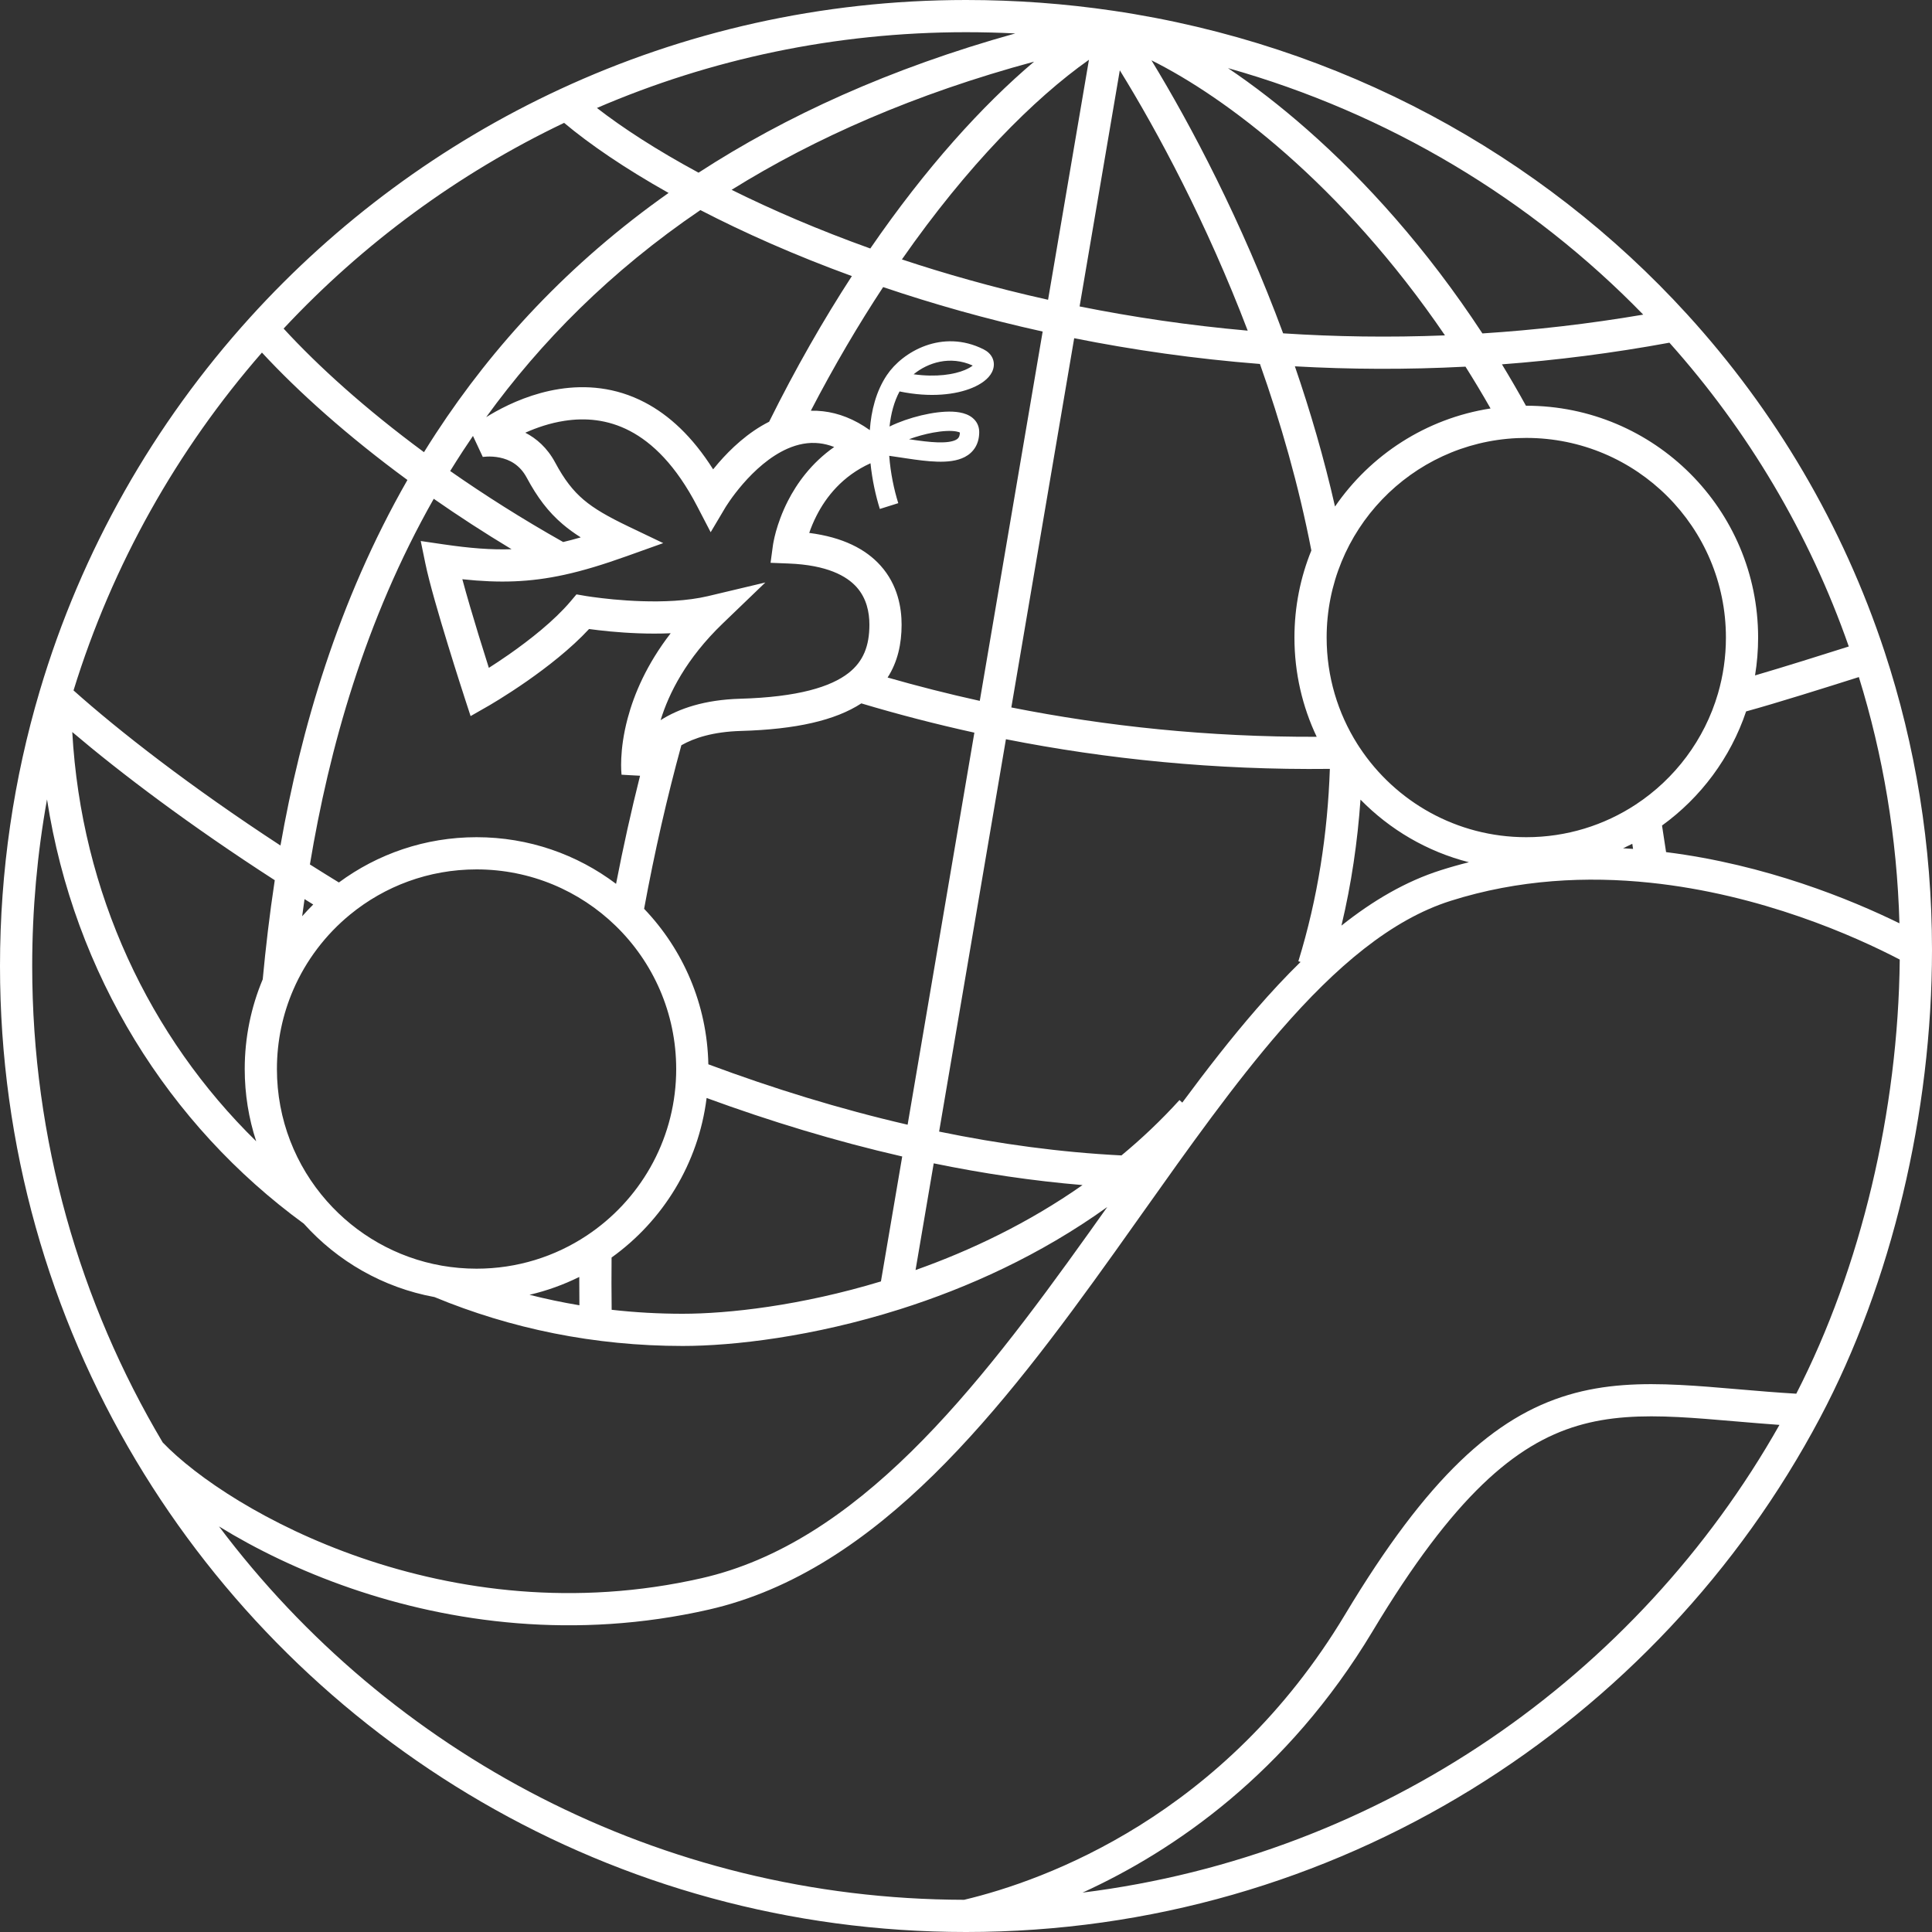 <svg className = "w-full" width="69" height="69" viewBox="0 0 69 69" fill="none" xmlns="http://www.w3.org/2000/svg">
<rect x="0" y="0" width="69" height="69" fill="#333333" stroke="none"/>
<path fill-rule="evenodd" clip-rule="evenodd" d="M34.5 0C29.321 0 24.407 1.141 19.998 3.187C15.774 5.147 12.014 7.935 8.925 11.344C5.504 15.121 2.906 19.66 1.419 24.677C0.495 27.791 0 31.088 0 34.5C0 40.953 1.772 46.993 4.856 52.16C10.877 62.244 21.899 69 34.5 69C47.724 69 59.209 61.56 65 50.639C67.558 45.815 69 39.745 69 33.925C69 30.191 68.406 26.615 67.308 23.28C65.814 18.749 63.39 14.664 60.258 11.228C55.041 5.504 47.863 1.58 39.759 0.384C38.044 0.131 36.288 0 34.5 0ZM24.948 6.167C23.453 5.36 22.232 4.565 21.319 3.856C25.361 2.115 29.817 1.15 34.5 1.15C35.09 1.15 35.677 1.165 36.26 1.194C31.79 2.439 28.06 4.145 24.948 6.167ZM26.129 6.779C29.115 4.921 32.677 3.352 36.932 2.202C35.091 3.758 33.063 5.991 31.082 8.875C29.238 8.214 27.578 7.499 26.129 6.779ZM25.014 7.503C26.579 8.313 28.394 9.12 30.424 9.86C29.409 11.423 28.413 13.158 27.469 15.062C26.706 15.445 26.088 16.04 25.665 16.528C25.595 16.608 25.53 16.687 25.469 16.762C24.73 15.592 23.9 14.828 23.029 14.372C21.972 13.819 20.909 13.749 19.979 13.893C19.057 14.036 18.258 14.391 17.697 14.702C17.575 14.77 17.464 14.836 17.364 14.898C19.307 12.213 21.802 9.685 25.014 7.503ZM31.541 10.253C30.663 11.587 29.794 13.06 28.958 14.669C29.1 14.665 29.245 14.671 29.392 14.688C29.948 14.751 30.51 14.966 31.065 15.362C31.114 14.668 31.288 13.972 31.674 13.396C32.233 12.562 33.651 11.737 35.126 12.475C35.26 12.542 35.392 12.65 35.457 12.814C35.524 12.985 35.495 13.155 35.427 13.291C35.303 13.538 35.029 13.723 34.729 13.849C34.143 14.095 33.233 14.209 32.127 13.98C31.931 14.345 31.818 14.774 31.769 15.233C31.859 15.189 31.952 15.148 32.046 15.109C32.402 14.963 32.808 14.844 33.194 14.773C33.573 14.703 33.964 14.673 34.276 14.73C34.431 14.758 34.599 14.813 34.734 14.924C34.883 15.046 34.972 15.221 34.972 15.428C34.972 15.624 34.931 15.806 34.838 15.965C34.744 16.125 34.611 16.24 34.461 16.319C34.176 16.469 33.816 16.498 33.477 16.488C33.13 16.479 32.746 16.426 32.385 16.372C32.317 16.362 32.25 16.352 32.185 16.342C32.038 16.319 31.895 16.297 31.758 16.279C31.804 16.897 31.931 17.493 32.081 17.97L31.423 18.177C31.277 17.712 31.15 17.145 31.089 16.545C30.083 17 29.499 17.754 29.162 18.417C29.048 18.64 28.963 18.851 28.901 19.033C30.103 19.187 30.922 19.612 31.45 20.202C32.069 20.893 32.2 21.716 32.2 22.31C32.2 22.99 32.061 23.637 31.7 24.197C32.767 24.503 33.865 24.782 34.992 25.031L37.238 11.841C36.225 11.617 35.244 11.37 34.298 11.105C33.344 10.838 32.424 10.552 31.541 10.253ZM27.605 19.472C27.605 19.472 27.605 19.472 28.175 19.55L27.605 19.472L27.52 20.1L28.153 20.125C29.549 20.178 30.24 20.575 30.593 20.968C30.951 21.369 31.05 21.869 31.05 22.31C31.05 23.066 30.835 23.621 30.305 24.036C29.675 24.528 28.51 24.896 26.434 24.955C25.16 24.992 24.244 25.305 23.593 25.72C23.887 24.762 24.508 23.52 25.814 22.265L27.334 20.803L25.282 21.291C24.914 21.378 24.506 21.43 24.086 21.457C23.303 21.506 22.509 21.463 21.905 21.407C21.604 21.378 21.353 21.347 21.179 21.323C21.092 21.311 21.024 21.301 20.978 21.294C20.955 21.29 20.938 21.288 20.927 21.286L20.915 21.284L20.912 21.283L20.588 21.228L20.376 21.479C19.793 22.168 18.922 22.853 18.172 23.377C17.908 23.561 17.664 23.721 17.459 23.852C17.357 23.531 17.229 23.125 17.095 22.688C16.889 22.014 16.672 21.284 16.512 20.687C17.846 20.83 18.929 20.795 20.147 20.53C20.837 20.38 21.561 20.157 22.389 19.861L23.687 19.397L22.443 18.802C21.715 18.452 21.228 18.175 20.841 17.846C20.463 17.524 20.155 17.131 19.827 16.518C19.542 15.987 19.154 15.656 18.761 15.454C19.167 15.272 19.643 15.109 20.156 15.03C20.894 14.915 21.699 14.974 22.496 15.391C23.295 15.809 24.14 16.615 24.904 18.09L25.381 19.008L25.909 18.119L25.909 18.119L25.909 18.119L25.91 18.118L25.916 18.108C25.922 18.098 25.932 18.082 25.945 18.062C25.972 18.02 26.012 17.958 26.066 17.881C26.173 17.727 26.332 17.514 26.533 17.282C26.944 16.809 27.497 16.299 28.126 16.023C28.492 15.863 28.872 15.786 29.263 15.831C29.43 15.85 29.607 15.892 29.793 15.964C28.978 16.535 28.46 17.261 28.137 17.895C27.922 18.317 27.791 18.703 27.712 18.985C27.673 19.127 27.647 19.244 27.631 19.327C27.622 19.369 27.616 19.403 27.612 19.427C27.611 19.433 27.61 19.438 27.61 19.443C27.609 19.448 27.608 19.453 27.608 19.457L27.606 19.466L27.606 19.47L27.605 19.472ZM22.199 27.668C22.199 27.668 22.199 27.669 22.77 27.6L22.199 27.669L22.859 27.705C22.546 28.952 22.259 30.239 22.002 31.566C20.616 30.52 18.89 29.9 17.02 29.9C15.18 29.9 13.478 30.501 12.103 31.517C11.752 31.302 11.406 31.087 11.068 30.873C11.755 26.747 13.026 22.159 15.491 17.814C16.359 18.419 17.286 19.022 18.27 19.615C17.546 19.64 16.778 19.579 15.838 19.441L15.026 19.322L15.192 20.126C15.332 20.809 15.686 22.015 15.996 23.025C16.152 23.535 16.3 24.005 16.409 24.346C16.464 24.517 16.508 24.656 16.54 24.752L16.588 24.903C16.588 24.903 16.588 24.903 17.135 24.725L16.588 24.903L16.807 25.575L17.42 25.224L17.135 24.725C17.42 25.224 17.42 25.224 17.42 25.224L17.421 25.224L17.423 25.223L17.429 25.219L17.452 25.206C17.458 25.202 17.466 25.198 17.475 25.193C17.491 25.183 17.511 25.171 17.535 25.157C17.606 25.115 17.709 25.053 17.835 24.975C18.088 24.818 18.439 24.593 18.83 24.32C19.524 23.835 20.378 23.177 21.038 22.465C21.226 22.49 21.487 22.523 21.797 22.552C22.384 22.607 23.159 22.651 23.953 22.616C23.096 23.724 22.647 24.788 22.416 25.655C22.26 26.239 22.204 26.729 22.188 27.08C22.18 27.255 22.182 27.395 22.186 27.495C22.189 27.545 22.191 27.585 22.194 27.614C22.195 27.625 22.195 27.634 22.196 27.642C22.197 27.645 22.197 27.647 22.197 27.65L22.198 27.661L22.199 27.665L22.199 27.668ZM23.004 32.457C23.379 30.415 23.827 28.467 24.334 26.616C24.789 26.357 25.466 26.133 26.466 26.105C28.427 26.049 29.828 25.729 30.762 25.121C32.063 25.51 33.41 25.861 34.799 26.166L32.415 40.168C29.991 39.609 27.606 38.871 25.298 38.011C25.255 35.858 24.39 33.906 23.004 32.457ZM33.54 40.414L35.926 26.401C39.517 27.11 43.384 27.507 47.495 27.46C47.415 29.763 47.067 32.071 46.37 34.331L46.449 34.355C45.912 34.88 45.386 35.446 44.869 36.042C43.977 37.068 43.099 38.197 42.224 39.379L42.124 39.288C41.469 40.01 40.774 40.667 40.052 41.265C37.872 41.155 35.693 40.858 33.54 40.414ZM47.909 33.057C48.265 31.564 48.484 30.059 48.589 28.558C49.634 29.626 50.966 30.414 52.461 30.794C52.128 30.877 51.795 30.971 51.462 31.077C50.21 31.473 49.033 32.163 47.909 33.057ZM58.324 30.318C58.205 30.309 58.087 30.302 57.967 30.296C58.078 30.245 58.188 30.191 58.296 30.136C58.302 30.173 58.307 30.21 58.313 30.248C58.316 30.271 58.32 30.294 58.324 30.318ZM59.503 30.433C59.457 30.116 59.409 29.799 59.358 29.483C60.742 28.482 61.805 27.062 62.361 25.408C63.443 25.111 65.217 24.553 66.388 24.181C67.25 26.96 67.751 29.907 67.837 32.975C66.092 32.12 63.066 30.879 59.503 30.433ZM66.028 23.089C65.062 23.395 63.713 23.82 62.68 24.122C62.752 23.682 62.79 23.23 62.79 22.77C62.79 18.197 59.083 14.49 54.51 14.49L54.498 14.49C54.218 13.983 53.932 13.491 53.641 13.012C55.587 12.866 57.584 12.614 59.622 12.239C62.417 15.367 64.612 19.037 66.028 23.089ZM52.339 13.095C52.643 13.577 52.942 14.075 53.234 14.588C50.932 14.944 48.943 16.249 47.679 18.09C47.285 16.356 46.794 14.678 46.246 13.083C48.208 13.193 50.243 13.205 52.339 13.095ZM44.998 12.999C45.739 15.089 46.383 17.332 46.834 19.66C46.444 20.62 46.23 21.67 46.23 22.77C46.23 24.037 46.515 25.239 47.025 26.314C43.156 26.326 39.511 25.939 36.119 25.266L38.364 12.079C40.454 12.497 42.672 12.816 44.998 12.999ZM44.561 11.809C42.462 11.623 40.456 11.325 38.557 10.944L39.993 2.511C41.352 4.711 43.095 7.963 44.561 11.809ZM45.826 11.905C44.344 7.902 42.549 4.495 41.123 2.154C42.465 2.822 44.14 3.92 45.928 5.494C47.797 7.139 49.774 9.289 51.606 11.978C49.617 12.057 47.687 12.027 45.826 11.905ZM58.687 11.237C56.729 11.57 54.812 11.788 52.943 11.908C50.949 8.867 48.76 6.454 46.688 4.631C45.711 3.771 44.757 3.039 43.857 2.433C49.591 4.049 54.684 7.12 58.687 11.237ZM32.211 9.265C34.553 5.907 36.922 3.526 38.891 2.135L37.431 10.706C36.459 10.49 35.517 10.252 34.608 9.997C33.781 9.766 32.981 9.521 32.211 9.265ZM58.935 31.526C62.906 31.941 66.252 33.438 67.848 34.27C67.794 39.679 66.463 45.277 64.153 49.775C63.456 49.734 62.793 49.678 62.154 49.623L62.037 49.613C61.333 49.553 60.653 49.494 59.999 49.462C58.618 49.392 57.308 49.432 56.01 49.819C53.388 50.6 50.992 52.739 48.037 57.664C43.728 64.846 37.331 67.161 34.433 67.85C23.553 67.829 13.894 62.597 7.821 54.515C9.125 55.319 10.72 56.101 12.53 56.724C16.097 57.951 20.543 58.572 25.313 57.486C28.36 56.792 30.988 54.982 33.343 52.671C35.697 50.361 37.814 47.513 39.827 44.696C40.154 44.237 40.479 43.779 40.802 43.324C42.471 40.971 44.082 38.701 45.737 36.796C47.715 34.519 49.692 32.843 51.809 32.173C54.242 31.403 56.683 31.29 58.935 31.526ZM62.056 50.769C62.534 50.81 63.032 50.852 63.552 50.889C58.475 59.87 49.354 66.261 38.663 67.593C41.921 66.106 45.972 63.34 49.023 58.256C51.933 53.406 54.137 51.577 56.339 50.921C57.453 50.589 58.612 50.543 59.941 50.61C60.574 50.642 61.235 50.699 61.946 50.76L62.056 50.769ZM12.904 55.637C9.528 54.475 6.999 52.754 5.811 51.516C2.85 46.534 1.15 40.717 1.15 34.5C1.15 32.469 1.332 30.48 1.679 28.55C2.645 34.786 6.016 40.176 10.851 43.703C12.049 45.04 13.676 45.986 15.518 46.324C18.234 47.45 21.224 48.07 24.38 48.07C26.192 48.07 29.033 47.742 32.144 46.758C34.555 45.995 37.145 44.832 39.545 43.108C39.327 43.415 39.109 43.721 38.891 44.027C36.878 46.844 34.812 49.617 32.538 51.85C30.264 54.081 27.818 55.736 25.057 56.364C20.535 57.394 16.31 56.808 12.904 55.637ZM9.15 40.76C5.343 37.034 2.903 31.897 2.581 26.144C4.319 27.62 6.798 29.492 9.813 31.436C9.625 32.672 9.488 33.858 9.383 34.976C8.969 35.962 8.74 37.045 8.74 38.18C8.74 39.081 8.884 39.948 9.15 40.76ZM14.551 17.142C12.06 21.495 10.743 26.073 10.017 30.197C6.796 28.093 4.242 26.102 2.626 24.658C4.015 20.155 6.332 16.058 9.355 12.592C10.652 13.992 12.397 15.561 14.551 17.142ZM15.142 16.149C13.045 14.602 11.361 13.076 10.129 11.735C12.963 8.701 16.358 6.197 20.147 4.388C21.058 5.152 22.316 6.014 23.878 6.891C20.312 9.406 17.615 12.351 15.573 15.472C15.426 15.697 15.282 15.923 15.142 16.149ZM20.113 19.358C18.648 18.532 17.301 17.677 16.078 16.822C16.227 16.581 16.379 16.341 16.535 16.102C16.652 15.924 16.771 15.746 16.892 15.569L17.242 16.318C17.242 16.32 17.242 16.32 17.242 16.32L17.242 16.32L17.241 16.32L17.24 16.32L17.239 16.32C17.24 16.32 17.241 16.32 17.242 16.32C17.247 16.319 17.256 16.318 17.27 16.316C17.298 16.313 17.343 16.308 17.4 16.306C17.515 16.302 17.674 16.306 17.847 16.342C18.184 16.411 18.561 16.59 18.813 17.062C19.191 17.766 19.582 18.284 20.096 18.721C20.295 18.891 20.509 19.045 20.741 19.192C20.524 19.255 20.316 19.31 20.113 19.358ZM10.792 32.723C10.819 32.521 10.847 32.316 10.876 32.111C10.979 32.175 11.083 32.239 11.187 32.304C11.05 32.439 10.919 32.579 10.792 32.723ZM20.693 46.617C20.089 46.516 19.495 46.391 18.911 46.243C19.533 46.097 20.129 45.882 20.688 45.605C20.688 45.94 20.689 46.278 20.693 46.617ZM21.845 46.778C21.837 46.149 21.836 45.527 21.842 44.912C23.671 43.6 24.944 41.559 25.236 39.214C27.498 40.042 29.838 40.757 32.222 41.303L31.462 45.765C28.597 46.633 26.011 46.92 24.38 46.92C23.521 46.92 22.675 46.872 21.845 46.778ZM32.698 45.359L33.347 41.548C35.103 41.909 36.879 42.175 38.662 42.324C36.735 43.674 34.679 44.657 32.698 45.359ZM54.187 15.647C54.294 15.642 54.402 15.64 54.51 15.64C58.448 15.64 61.64 18.832 61.64 22.77C61.64 23.466 61.54 24.138 61.355 24.773C60.875 26.417 59.817 27.817 58.416 28.736C57.294 29.472 55.953 29.9 54.51 29.9C52.026 29.9 49.838 28.63 48.561 26.702C48.532 26.658 48.504 26.615 48.476 26.571C47.782 25.471 47.38 24.168 47.38 22.77C47.38 18.941 50.399 15.816 54.187 15.647ZM12.507 32.66C13.736 31.653 15.307 31.05 17.02 31.05C18.95 31.05 20.7 31.816 21.984 33.062C23.321 34.358 24.15 36.172 24.15 38.18C24.15 38.251 24.149 38.322 24.147 38.392C24.077 40.787 22.826 42.887 20.953 44.128C19.826 44.875 18.475 45.31 17.02 45.31C16.597 45.31 16.183 45.273 15.78 45.203C14.155 44.918 12.719 44.083 11.671 42.894C10.562 41.637 9.89 39.988 9.89 38.18C9.89 37.172 10.099 36.215 10.475 35.347C10.93 34.297 11.632 33.376 12.507 32.66ZM33.32 15.451C33.036 15.504 32.738 15.586 32.466 15.686L32.487 15.69C32.85 15.744 33.195 15.79 33.496 15.799C33.807 15.807 34.017 15.773 34.14 15.708C34.194 15.68 34.223 15.649 34.242 15.617C34.26 15.586 34.279 15.535 34.282 15.448C34.262 15.437 34.223 15.421 34.153 15.409C33.961 15.374 33.666 15.387 33.32 15.451ZM32.629 13.367C33.141 12.948 33.934 12.692 34.74 13.055C34.687 13.099 34.599 13.155 34.462 13.213C34.081 13.373 33.447 13.48 32.629 13.367Z" fill="#ffffff"/>
</svg>

